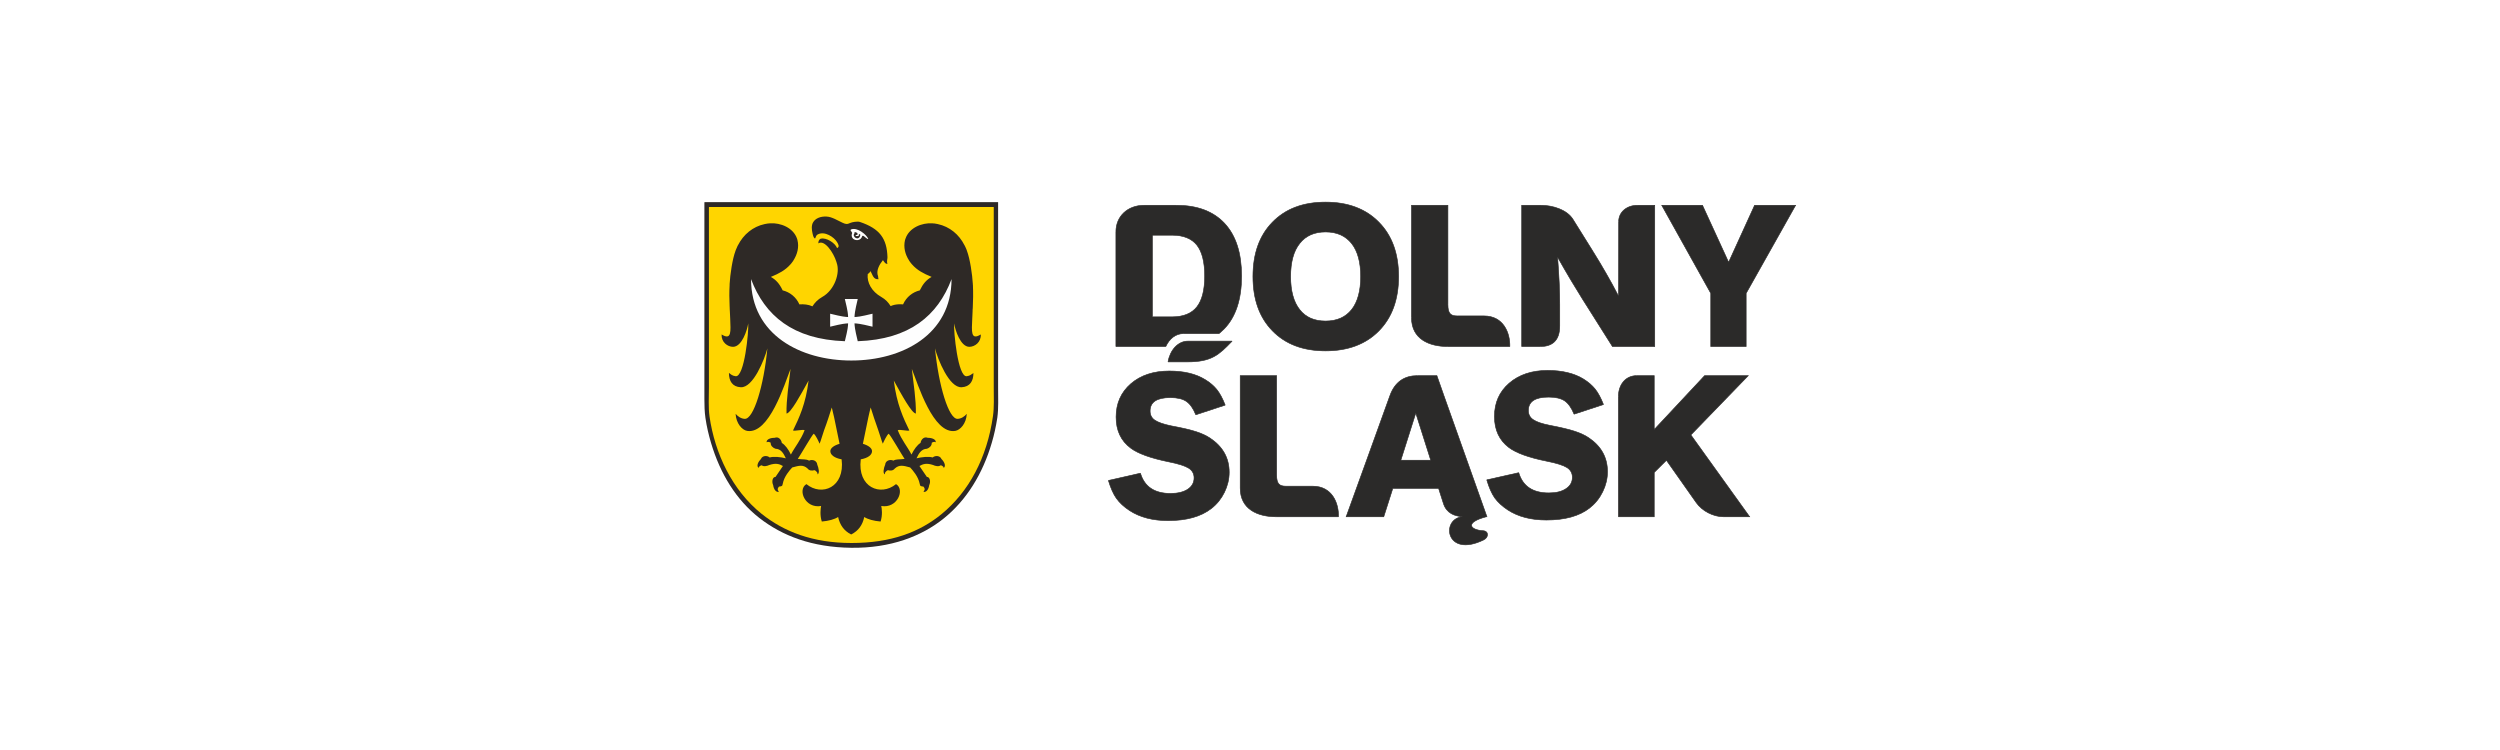 <?xml version="1.0" encoding="UTF-8"?>
<!DOCTYPE svg PUBLIC "-//W3C//DTD SVG 1.1//EN" "http://www.w3.org/Graphics/SVG/1.1/DTD/svg11.dtd">
<!-- Creator: CorelDRAW 2018 (64-Bit) -->
<svg xmlns="http://www.w3.org/2000/svg" xml:space="preserve" width="300px" height="90px" version="1.1" style="shape-rendering:geometricPrecision; text-rendering:geometricPrecision; image-rendering:optimizeQuality; fill-rule:evenodd; clip-rule:evenodd"
viewBox="0 0 292.63 87.79"
 xmlns:xlink="http://www.w3.org/1999/xlink">
 <defs>
  <style type="text/css">
   <![CDATA[
    .str0 {stroke:#2B2A29;stroke-width:0.07;stroke-miterlimit:2.613}
    .fil2 {fill:none}
    .fil5 {fill:#FEFEFE}
    .fil1 {fill:#2B2A29}
    .fil4 {fill:#FFD500}
    .fil3 {fill:#2E2926}
    .fil0 {fill:white}
   ]]>
  </style>
 </defs>
 <g id="Warstwa_x0020_1">
  <rect class="fil0" width="292.63" height="87.79"/>
  <g id="_1729475613456">
   <g>
    <path class="fil1" d="M165.91 43.97l2.28 0 0.81 2.31 5.05 14.21 -0.09 0c-2.59,0.69 -1.84,1.55 -0.37,1.63 0.69,0.04 0.69,0.78 0.07,1.08 -4.46,2.17 -5.04,-2.47 -2.47,-2.72 -0.92,-0.06 -1.84,-0.39 -2.22,-1.5l-0.58 -1.81 -5.36 0 -1.06 3.32 -4.4 0 2.57 -7.1 2.56 -7.1c0.59,-1.61 1.71,-2.32 3.21,-2.32zm-1.94 9.9l0 0 3.5 0 -1.75 -5.52 -1.75 5.52z"/>
    <polyline class="fil2 str0" points="165.91,43.97 168.19,43.97 169,46.28 174.05,60.49 173.96,60.49 "/>
    <path class="fil2 str0" d="M173.96 60.49c-2.59,0.69 -1.84,1.55 -0.37,1.63 0.69,0.04 0.69,0.78 0.07,1.08 -4.46,2.17 -5.04,-2.47 -2.47,-2.72 -0.92,-0.06 -1.84,-0.39 -2.22,-1.5"/>
    <polyline class="fil2 str0" points="168.97,58.98 168.39,57.17 163.03,57.17 161.97,60.49 157.57,60.49 160.14,53.39 162.7,46.29 "/>
    <path class="fil2 str0" d="M162.7 46.29c0.59,-1.61 1.71,-2.32 3.21,-2.32"/>
    <polygon class="fil2 str0" points="163.97,53.87 167.47,53.87 165.72,48.35 "/>
    <path class="fil1" d="M144.22 39.93c-1.55,1.62 -2.42,2.43 -5.23,2.43l-2.27 0c0.23,-1.38 1.18,-2.43 2.32,-2.43l5.18 0z"/>
    <path class="fil2 str0" d="M144.22 39.93c-1.55,1.62 -2.42,2.43 -5.23,2.43"/>
    <line class="fil2 str0" x1="138.99" y1="42.36" x2="136.72" y2= "42.36" />
    <path class="fil2 str0" d="M136.72 42.36c0.23,-1.38 1.18,-2.43 2.32,-2.43"/>
    <line class="fil2 str0" x1="139.04" y1="39.93" x2="144.22" y2= "39.93" />
    <path class="fil1" d="M143.41 47.42l-3.44 1.13c-0.3,-0.75 -0.67,-1.27 -1.11,-1.57 -0.43,-0.29 -1.05,-0.44 -1.86,-0.44 -1.59,0 -2.38,0.52 -2.38,1.57 0,0.46 0.18,0.82 0.55,1.07 0.38,0.26 1.02,0.48 1.93,0.67 1.3,0.24 2.27,0.47 2.91,0.68 0.65,0.21 1.19,0.46 1.64,0.76 1.49,1 2.23,2.33 2.23,3.99 0,0.81 -0.19,1.6 -0.56,2.35 -0.37,0.75 -0.88,1.39 -1.54,1.9 -1.21,0.94 -2.89,1.41 -5.05,1.41 -1.8,0 -3.3,-0.39 -4.51,-1.18 -0.66,-0.43 -1.17,-0.91 -1.54,-1.42 -0.36,-0.51 -0.67,-1.21 -0.94,-2.1l3.75 -0.85c0.47,1.58 1.64,2.37 3.53,2.37 0.85,0 1.52,-0.17 2.01,-0.49 0.49,-0.33 0.74,-0.77 0.74,-1.33 0,-0.5 -0.22,-0.88 -0.63,-1.14 -0.43,-0.27 -1.22,-0.52 -2.38,-0.75 -2.09,-0.43 -3.56,-0.96 -4.41,-1.6 -1.14,-0.85 -1.71,-2.06 -1.71,-3.64 0,-1.59 0.58,-2.89 1.73,-3.89 1.15,-0.99 2.65,-1.49 4.5,-1.49 1.7,0 3.1,0.33 4.2,1.01 0.57,0.34 1.02,0.74 1.37,1.17 0.35,0.44 0.67,1.04 0.97,1.81z"/>
    <line class="fil2 str0" x1="143.41" y1="47.42" x2="139.97" y2= "48.55" />
    <path class="fil2 str0" d="M139.97 48.55c-0.3,-0.75 -0.67,-1.27 -1.11,-1.57 -0.43,-0.29 -1.05,-0.44 -1.86,-0.44 -1.59,0 -2.38,0.52 -2.38,1.57 0,0.46 0.18,0.82 0.55,1.07 0.38,0.26 1.02,0.48 1.93,0.67 1.3,0.24 2.27,0.47 2.91,0.68 0.65,0.21 1.19,0.46 1.64,0.76 1.49,1 2.23,2.33 2.23,3.99 0,0.81 -0.19,1.6 -0.56,2.35 -0.37,0.75 -0.88,1.39 -1.54,1.9 -1.21,0.94 -2.89,1.41 -5.05,1.41 -1.8,0 -3.3,-0.39 -4.51,-1.18 -0.66,-0.43 -1.17,-0.91 -1.54,-1.42 -0.36,-0.51 -0.67,-1.21 -0.94,-2.1"/>
    <line class="fil2 str0" x1="129.74" y1="56.24" x2="133.49" y2= "55.39" />
    <path class="fil2 str0" d="M133.49 55.39c0.47,1.58 1.64,2.37 3.53,2.37 0.85,0 1.52,-0.17 2.01,-0.49 0.49,-0.33 0.74,-0.77 0.74,-1.33 0,-0.5 -0.22,-0.88 -0.63,-1.14 -0.43,-0.27 -1.22,-0.52 -2.38,-0.75 -2.09,-0.43 -3.56,-0.96 -4.41,-1.6 -1.14,-0.85 -1.71,-2.06 -1.71,-3.64 0,-1.59 0.58,-2.89 1.73,-3.89 1.15,-0.99 2.65,-1.49 4.5,-1.49 1.7,0 3.1,0.33 4.2,1.01 0.57,0.34 1.02,0.74 1.37,1.17 0.35,0.44 0.67,1.04 0.97,1.81"/>
    <path class="fil1" d="M187.69 47.35l-3.44 1.13c-0.3,-0.74 -0.67,-1.26 -1.1,-1.56 -0.44,-0.29 -1.06,-0.44 -1.87,-0.44 -1.59,0 -2.38,0.52 -2.38,1.57 0,0.46 0.18,0.81 0.56,1.07 0.37,0.26 1.01,0.48 1.92,0.66 1.3,0.25 2.27,0.48 2.91,0.69 0.65,0.21 1.2,0.46 1.65,0.76 1.48,0.99 2.22,2.32 2.22,3.98 0,0.82 -0.19,1.6 -0.56,2.35 -0.37,0.76 -0.88,1.39 -1.54,1.91 -1.21,0.94 -2.89,1.4 -5.05,1.4 -1.8,0 -3.3,-0.39 -4.5,-1.17 -0.67,-0.44 -1.18,-0.91 -1.55,-1.42 -0.36,-0.52 -0.67,-1.22 -0.93,-2.11l3.74 -0.84c0.47,1.58 1.64,2.37 3.53,2.37 0.86,0 1.53,-0.17 2.01,-0.5 0.49,-0.32 0.74,-0.77 0.74,-1.32 0,-0.5 -0.21,-0.88 -0.63,-1.15 -0.43,-0.27 -1.22,-0.52 -2.38,-0.75 -2.09,-0.42 -3.55,-0.95 -4.41,-1.59 -1.13,-0.85 -1.7,-2.06 -1.7,-3.64 0,-1.6 0.57,-2.89 1.72,-3.89 1.16,-1 2.66,-1.5 4.5,-1.5 1.71,0 3.11,0.34 4.2,1.01 0.57,0.35 1.02,0.75 1.37,1.18 0.35,0.44 0.67,1.04 0.97,1.8z"/>
    <line class="fil2 str0" x1="187.69" y1="47.35" x2="184.25" y2= "48.48" />
    <path class="fil2 str0" d="M184.25 48.48c-0.3,-0.74 -0.67,-1.26 -1.1,-1.56 -0.44,-0.29 -1.06,-0.44 -1.87,-0.44 -1.59,0 -2.38,0.52 -2.38,1.57 0,0.46 0.18,0.81 0.56,1.07 0.37,0.26 1.01,0.48 1.92,0.66 1.3,0.25 2.27,0.48 2.91,0.69 0.65,0.21 1.2,0.46 1.65,0.76 1.48,0.99 2.22,2.32 2.22,3.98 0,0.82 -0.19,1.6 -0.56,2.35 -0.37,0.76 -0.88,1.39 -1.54,1.91 -1.21,0.94 -2.89,1.4 -5.05,1.4 -1.8,0 -3.3,-0.39 -4.5,-1.17 -0.67,-0.44 -1.18,-0.91 -1.55,-1.42 -0.36,-0.52 -0.67,-1.22 -0.93,-2.11"/>
    <line class="fil2 str0" x1="174.03" y1="56.17" x2="177.77" y2= "55.33" />
    <path class="fil2 str0" d="M177.77 55.33c0.47,1.58 1.64,2.37 3.53,2.37 0.86,0 1.53,-0.17 2.01,-0.5 0.49,-0.32 0.74,-0.77 0.74,-1.32 0,-0.5 -0.21,-0.88 -0.63,-1.15 -0.43,-0.27 -1.22,-0.52 -2.38,-0.75 -2.09,-0.42 -3.55,-0.95 -4.41,-1.59 -1.13,-0.85 -1.7,-2.06 -1.7,-3.64 0,-1.6 0.57,-2.89 1.72,-3.89 1.16,-1 2.66,-1.5 4.5,-1.5 1.71,0 3.11,0.34 4.2,1.01 0.57,0.35 1.02,0.75 1.37,1.18 0.35,0.44 0.67,1.04 0.97,1.8"/>
    <path class="fil1" d="M145.17 57.13l0 -13.16 4.26 0 0 11.63c0,1.06 0.34,1.31 1.09,1.31l3.14 0c2.29,0 3.06,2.03 3.01,3.58l-7.27 0c-2.17,0 -4.23,-0.87 -4.23,-3.36z"/>
    <polyline class="fil2 str0" points="145.17,57.13 145.17,43.97 149.43,43.97 149.43,55.6 "/>
    <path class="fil2 str0" d="M149.43 55.6c0,1.06 0.34,1.31 1.09,1.31"/>
    <line class="fil2 str0" x1="150.52" y1="56.91" x2="153.66" y2= "56.91" />
    <path class="fil2 str0" d="M153.66 56.91c2.29,0 3.06,2.03 3.01,3.58"/>
    <line class="fil2 str0" x1="156.67" y1="60.49" x2="149.4" y2= "60.49" />
    <path class="fil2 str0" d="M149.4 60.49c-2.17,0 -4.23,-0.87 -4.23,-3.36"/>
    <path class="fil1" d="M189.44 60.49l0 -14.08c0,-1.36 0.82,-2.44 2.14,-2.44l2.05 0 0 6.31 5.9 -6.31 5.11 0 -6.72 6.94 6.88 9.58 -3.06 0c-1.2,0 -2.5,-0.68 -3.18,-1.64l-3.5 -4.97 -1.43 1.42 0 5.19 -4.19 0z"/>
    <line class="fil2 str0" x1="189.44" y1="60.49" x2="189.44" y2= "46.41" />
    <path class="fil2 str0" d="M189.44 46.41c0,-1.36 0.82,-2.44 2.14,-2.44"/>
    <polyline class="fil2 str0" points="191.58,43.97 193.63,43.97 193.63,50.28 199.53,43.97 204.64,43.97 197.92,50.91 204.8,60.49 201.74,60.49 "/>
    <path class="fil2 str0" d="M201.74 60.49c-1.2,0 -2.5,-0.68 -3.18,-1.64"/>
    <polyline class="fil2 str0" points="198.56,58.85 195.06,53.88 193.63,55.3 193.63,60.49 189.44,60.49 "/>
    <path class="fil1" d="M146.66 32.37c0,-2.69 0.76,-4.81 2.29,-6.37 1.52,-1.56 3.59,-2.34 6.21,-2.34 2.62,0 4.7,0.78 6.24,2.35 1.54,1.56 2.31,3.68 2.31,6.36 0,2.68 -0.77,4.79 -2.31,6.36 -1.54,1.56 -3.62,2.34 -6.24,2.34 -2.62,0 -4.69,-0.78 -6.21,-2.34 -1.53,-1.56 -2.29,-3.68 -2.29,-6.36zm4.41 0l0 0c0,1.68 0.35,2.97 1.06,3.87 0.7,0.9 1.71,1.34 3.03,1.34 1.32,0 2.33,-0.44 3.05,-1.34 0.71,-0.9 1.06,-2.19 1.06,-3.87 0,-1.68 -0.35,-2.97 -1.06,-3.87 -0.72,-0.9 -1.73,-1.35 -3.05,-1.35 -1.32,0 -2.33,0.45 -3.03,1.35 -0.71,0.89 -1.06,2.18 -1.06,3.87z"/>
    <path class="fil2 str0" d="M146.66 32.37c0,-2.69 0.76,-4.81 2.29,-6.37 1.52,-1.56 3.59,-2.34 6.21,-2.34 2.62,0 4.7,0.78 6.24,2.35 1.54,1.56 2.31,3.68 2.31,6.36 0,2.68 -0.77,4.79 -2.31,6.36 -1.54,1.56 -3.62,2.34 -6.24,2.34 -2.62,0 -4.69,-0.78 -6.21,-2.34 -1.53,-1.56 -2.29,-3.68 -2.29,-6.36z"/>
    <path class="fil2 str0" d="M151.07 32.37c0,1.68 0.35,2.97 1.06,3.87 0.7,0.9 1.71,1.34 3.03,1.34 1.32,0 2.33,-0.44 3.05,-1.34 0.71,-0.9 1.06,-2.19 1.06,-3.87 0,-1.68 -0.35,-2.97 -1.06,-3.87 -0.72,-0.9 -1.73,-1.35 -3.05,-1.35 -1.32,0 -2.33,0.45 -3.03,1.35 -0.71,0.89 -1.06,2.18 -1.06,3.87z"/>
    <path class="fil1" d="M178.12 40.56l0 -16.53 2.27 0c1.37,0 3.03,0.53 3.72,1.63l2.37 3.8c0.55,0.89 1.08,1.76 1.57,2.63 0.5,0.86 0.96,1.72 1.4,2.57l0.02 -8.74c0,-1.07 0.93,-1.89 2.19,-1.89l2.03 0 0 16.53 -4.95 0 -3.53 -5.59c-0.41,-0.66 -0.86,-1.4 -1.35,-2.21 -0.49,-0.82 -1,-1.71 -1.54,-2.66 0.08,1.08 0.15,2.08 0.19,3.01 0.04,0.92 0.06,1.75 0.06,2.46l0 2.6c0,1.77 -0.97,2.39 -2.24,2.39l-2.21 0z"/>
    <polyline class="fil2 str0" points="178.12,40.56 178.12,24.03 180.39,24.03 "/>
    <path class="fil2 str0" d="M180.39 24.03c1.37,0 3.03,0.53 3.72,1.63"/>
    <line class="fil2 str0" x1="184.11" y1="25.66" x2="186.48" y2= "29.46" />
    <path class="fil2 str0" d="M186.48 29.46c0.55,0.89 1.08,1.76 1.57,2.63 0.5,0.86 0.96,1.72 1.4,2.57"/>
    <line class="fil2 str0" x1="189.45" y1="34.66" x2="189.47" y2= "25.92" />
    <path class="fil2 str0" d="M189.47 25.92c0,-1.07 0.93,-1.89 2.19,-1.89"/>
    <polyline class="fil2 str0" points="191.66,24.03 193.69,24.03 193.69,40.56 188.74,40.56 185.21,34.97 "/>
    <path class="fil2 str0" d="M185.21 34.97c-0.41,-0.66 -0.86,-1.4 -1.35,-2.21 -0.49,-0.82 -1,-1.71 -1.54,-2.66 0.08,1.08 0.15,2.08 0.19,3.01 0.04,0.92 0.06,1.75 0.06,2.46"/>
    <line class="fil2 str0" x1="182.57" y1="35.57" x2="182.57" y2= "38.17" />
    <path class="fil2 str0" d="M182.57 38.17c0,1.77 -0.97,2.39 -2.24,2.39"/>
    <line class="fil2 str0" x1="180.33" y1="40.56" x2="178.12" y2= "40.56" />
    <polygon class="fil1" points="200.25,40.56 200.25,34.33 194.51,24.03 199.28,24.03 202.34,30.7 205.38,24.03 210.18,24.03 204.39,34.33 204.39,40.56 "/>
    <polygon class="fil2 str0" points="200.25,40.56 200.25,34.33 194.51,24.03 199.28,24.03 202.34,30.7 205.38,24.03 210.18,24.03 204.39,34.33 204.39,40.56 "/>
    <path class="fil1" d="M165.22 37.19l0 -13.16 4.26 0 0 11.63c0,1.06 0.34,1.32 1.09,1.32l3.14 0c2.29,0 3.06,2.02 3.02,3.58l-7.28 0c-2.17,0 -4.23,-0.88 -4.23,-3.37z"/>
    <polyline class="fil2 str0" points="165.22,37.19 165.22,24.03 169.48,24.03 169.48,35.66 "/>
    <path class="fil2 str0" d="M169.48 35.66c0,1.06 0.34,1.32 1.09,1.32"/>
    <line class="fil2 str0" x1="170.57" y1="36.98" x2="173.71" y2= "36.98" />
    <path class="fil2 str0" d="M173.71 36.98c2.29,0 3.06,2.02 3.02,3.58"/>
    <line class="fil2 str0" x1="176.73" y1="40.56" x2="169.45" y2= "40.56" />
    <path class="fil2 str0" d="M169.45 40.56c-2.17,0 -4.23,-0.88 -4.23,-3.37"/>
    <path class="fil1" d="M130.62 40.56l0 -13.44c0,-1.8 1.38,-3.09 3.29,-3.09l3.8 0c2.45,0 4.34,0.72 5.65,2.14 1.31,1.42 1.97,3.47 1.97,6.14 0,2.76 -0.7,4.81 -2.04,6.19 -0.05,0.05 -0.34,0.31 -0.6,0.55l-4.19 0c-0.87,0 -1.63,0.6 -2.04,1.51l-5.84 0zm4.27 -3.47l0 0 2.31 0c1.31,0 2.28,-0.39 2.89,-1.16 0.61,-0.77 0.92,-1.97 0.92,-3.62 0,-1.65 -0.31,-2.86 -0.92,-3.63 -0.61,-0.76 -1.58,-1.15 -2.89,-1.15l-2.31 0 0 9.56z"/>
    <line class="fil2 str0" x1="130.62" y1="40.56" x2="130.62" y2= "27.12" />
    <path class="fil2 str0" d="M130.62 27.12c0,-1.8 1.38,-3.09 3.29,-3.09"/>
    <line class="fil2 str0" x1="133.91" y1="24.03" x2="137.71" y2= "24.03" />
    <path class="fil2 str0" d="M137.71 24.03c2.45,0 4.34,0.72 5.65,2.14 1.31,1.42 1.97,3.47 1.97,6.14 0,2.76 -0.7,4.81 -2.04,6.19 -0.05,0.05 -0.34,0.31 -0.6,0.55"/>
    <line class="fil2 str0" x1="142.69" y1="39.05" x2="138.5" y2= "39.05" />
    <path class="fil2 str0" d="M138.5 39.05c-0.87,0 -1.63,0.6 -2.04,1.51"/>
    <line class="fil2 str0" x1="136.46" y1="40.56" x2="130.62" y2= "40.56" />
    <line class="fil2 str0" x1="134.89" y1="37.09" x2="137.2" y2= "37.09" />
    <path class="fil2 str0" d="M137.2 37.09c1.31,0 2.28,-0.39 2.89,-1.16 0.61,-0.77 0.92,-1.97 0.92,-3.62 0,-1.65 -0.31,-2.86 -0.92,-3.63 -0.61,-0.76 -1.58,-1.15 -2.89,-1.15"/>
    <polyline class="fil2 str0" points="137.2,27.53 134.89,27.53 134.89,37.09 "/>
    <path class="fil3" d="M116.83 45.35c0,1.25 0.06,2.44 -0.09,3.53 -0.16,1.04 -0.37,2.01 -0.65,2.95 -1.05,3.61 -2.95,6.7 -5.59,8.83 -2.62,2.12 -6.27,3.52 -10.87,3.46 -4.58,-0.06 -8.04,-1.38 -10.76,-3.5 -2.69,-2.11 -4.56,-5.14 -5.64,-8.77 -0.28,-0.95 -0.51,-1.91 -0.66,-2.95 -0.1,-0.7 -0.12,-1.43 -0.12,-2.19l0 -0.06c0,-0.41 0,-0.83 0,-1.26 0,-7.17 0,-14.45 0,-21.66 0,-0.03 0,-0.06 0.03,-0.07 11.45,0 22.9,0 34.35,0 0,7.21 0,14.46 0,21.69z"/>
    <path class="fil4" d="M116.32 45.28c0,1.22 0.06,2.37 -0.09,3.42 -0.7,4.94 -2.85,8.87 -6,11.46 -2.59,2.13 -5.93,3.4 -10.56,3.4 -4.56,0 -7.93,-1.34 -10.53,-3.42 -3.44,-2.76 -5.47,-7.07 -6.09,-11.39 -0.15,-1.05 -0.07,-2.23 -0.07,-3.44 0,-6.98 0,-14.02 0,-21.01 0,-0.03 0,-0.07 0.02,-0.07 11.11,0 22.22,0 33.32,0 0,7 0,14.03 0,21.05z"/>
    <path class="fil3" d="M105.15 35.62c-0.31,0.02 -0.62,0.08 -0.9,0.21 0,0 -0.02,-0.03 -0.02,-0.03 -0.25,-0.39 -0.56,-0.75 -1.09,-1.05 -1.1,-0.62 -1.69,-1.68 -1.57,-2.67 0.12,-0.07 0.23,-0.17 0.33,-0.34 0.23,0.39 0.31,1.01 0.93,0.94 -0.04,-0.13 -0.03,-0.22 -0.05,-0.34 -0.27,-0.65 0.17,-1.4 0.57,-1.89 0.12,0.15 0.27,0.48 0.53,0.43 -0.12,-0.32 0.01,-0.53 0,-0.78 -0.07,-2.19 -0.91,-3.34 -3.23,-4.12 -0.29,-0.1 -0.93,0.03 -1.08,0.1 -0.45,0.21 -0.58,0.16 -0.96,-0.01 -0.57,-0.26 -1.22,-0.69 -1.86,-0.72 -0.71,-0.04 -1.29,0.21 -1.56,0.65 -0.24,0.37 -0.18,0.92 -0.08,1.33 0.05,0.23 0.11,0.49 0.27,0.59 0.11,-0.01 0.06,-0.33 0.34,-0.48 0.81,-0.43 1.91,0.32 2.25,0.89 0.12,0.2 0.36,0.56 0.01,0.71 -0.22,-0.6 -1.27,-1.26 -1.9,-1.1 -0.19,0.05 -0.32,0.32 -0.29,0.55 0.71,-0.48 1.78,1.07 2.12,2.19 0.02,0.05 0.01,0.03 0.02,0.08 0.44,1.2 -0.26,3.2 -1.67,3.99 -0.57,0.32 -0.89,0.69 -1.16,1.1 0,0 0,0 0,0 -0.01,0.01 -0.01,0.01 -0.01,0.01 0,0 0,0 0,0 0,0 0,0 0,0 0,0 0,0 0,0 0,0 0,0 0,0 0,0 0,0 0,0 0,0 0,0 0,0 0,0 -0.01,0 -0.01,0 0,0 0,0 -0.01,0 0,0 0,0 0,0 0,0 0,0 0,0l0 0c0,0 0,0 0,-0.01 0,0 0,0 0,0 0,0 0,0 0,0 -0.46,-0.21 -0.99,-0.26 -1.5,-0.22 -0.39,-0.87 -1.13,-1.44 -1.96,-1.64 -0.37,-0.78 -0.77,-1.23 -1.39,-1.58 0.01,0 0.03,-0.01 0.04,-0.01 0.01,-0.01 0.02,-0.01 0.03,-0.01 0.01,-0.01 0.03,-0.01 0.04,-0.02l0 0c0.81,-0.33 1.6,-0.74 2.19,-1.42 0.01,-0.01 0.02,-0.02 0.03,-0.03l0 0c0.01,-0.01 0.02,-0.02 0.02,-0.03 0.01,-0.01 0.02,-0.02 0.03,-0.03 0.01,-0.01 0.02,-0.02 0.03,-0.03 0.01,-0.01 0.01,-0.03 0.02,-0.04 0.01,-0.01 0.02,-0.02 0.03,-0.03 0.01,-0.01 0.02,-0.02 0.02,-0.03 0.01,-0.01 0.02,-0.02 0.03,-0.04 0.01,-0.01 0.02,-0.02 0.02,-0.03 0.01,-0.01 0.02,-0.02 0.03,-0.03 0.01,-0.02 0.02,-0.03 0.02,-0.04l0 0c0.01,-0.01 0.02,-0.02 0.03,-0.03 0.01,-0.02 0.01,-0.03 0.02,-0.04 0.01,-0.01 0.02,-0.02 0.02,-0.04 0.45,-0.69 0.68,-1.55 0.47,-2.37 0,-0.01 -0.01,-0.03 -0.01,-0.04 -0.01,-0.02 -0.01,-0.04 -0.01,-0.05 -0.01,-0.03 -0.02,-0.06 -0.03,-0.09 -0.44,-1.27 -1.92,-1.87 -3.17,-1.79 -0.01,0 -0.03,0 -0.05,0.01 -0.04,0 -0.08,0 -0.12,0.01 -0.02,0 -0.04,0 -0.05,0l0 0c-0.02,0 -0.04,0.01 -0.06,0.01 -0.02,0 -0.04,0.01 -0.06,0.01l0 0c-0.02,0 -0.04,0 -0.05,0.01 -0.02,0 -0.04,0 -0.06,0.01l0 0c-0.02,0 -0.04,0 -0.06,0.01 -0.02,0 -0.03,0 -0.05,0.01 -0.02,0 -0.04,0.01 -0.06,0.01 -1.39,0.3 -2.48,1.22 -3.12,2.47 -0.01,0.02 -0.02,0.04 -0.03,0.05 -0.01,0.02 -0.02,0.04 -0.03,0.06 -0.04,0.09 -0.08,0.19 -0.12,0.28 -0.01,0.02 -0.02,0.04 -0.03,0.06 -0.01,0.02 -0.01,0.04 -0.02,0.06l0 0c-0.01,0.02 -0.02,0.04 -0.03,0.06 0,0.02 -0.01,0.04 -0.02,0.06 -0.38,0.99 -0.64,2.84 -0.7,3.91 0,0.02 0,0.04 0,0.06 0,0.02 0,0.04 0,0.06 -0.05,0.84 -0.04,1.66 0,2.49l0 0c0,0.07 0,0.14 0.01,0.21 0,0.01 0,0.01 0,0.01 0,0.01 0,0.01 0,0.02 0,0 0,0 0,0 0,0.01 0,0.01 0,0.01 0,0 0,0 0,0.01 0,0 0,0 0,0.01 0,0 0,0 0,0.01 0,0 0,0 0,0.01 0,0 0,0 0,0 0.01,0.12 0.01,0.24 0.02,0.36 0.01,0.28 0.03,0.57 0.04,0.85 0.05,1.4 0.19,2.55 -1.01,1.8 -0.04,0.9 0.69,1.45 1.35,1.45 1.03,-0.02 1.64,-1.93 1.77,-2.75 0.07,0.93 -0.44,6.33 -1.48,6.19 -0.43,-0.06 -0.54,-0.23 -0.78,-0.38 0,0.94 0.4,1.62 1.38,1.67 1.46,0.09 2.8,-3.3 3.12,-4.55 -0.42,4.4 -1.61,8.3 -2.65,8.25 -0.45,-0.02 -0.82,-0.3 -1.07,-0.59 0.06,1.13 0.76,1.9 1.35,2 2.58,0.42 4.38,-5.46 5.08,-7.26 -0.19,1.7 -0.51,3.63 -0.47,5.23 0.49,-0.05 1.63,-2.13 2.58,-3.86 -0.32,2.74 -1.13,4.42 -1.82,5.84 0.21,0.1 1.12,-0.15 1.36,-0.03 -0.46,1.18 -1.11,1.9 -1.61,2.85 -0.27,-0.59 -0.69,-1.15 -1.06,-1.36 -0.06,-0.42 -0.42,-0.78 -0.83,-0.6 -0.49,-0.01 -0.99,0.18 -0.95,0.52 0.18,-0.07 0.12,-0.05 0.32,-0.02 0.07,0.02 0.12,0.05 0.16,0.08 -0.04,0.33 0.26,0.6 0.56,0.7 0.64,0.02 0.94,0.53 1.21,1.12 -0.59,-0.15 -1.42,-0.24 -1.89,-0.1 -0.32,-0.27 -0.87,-0.21 -1.02,0.17 -0.34,0.35 -0.56,0.83 -0.28,1.05 0.07,-0.18 0.04,-0.13 0.21,-0.25 0.05,-0.03 0.11,-0.05 0.17,-0.05 0.2,0.18 0.61,0.09 0.88,-0.04 0.78,-0.25 1.17,-0.12 1.59,0.12 -0.4,0.58 -0.73,1.09 -0.87,1.28 -0.33,-0.02 -0.48,0.53 -0.27,0.97 0.06,0.48 0.34,0.86 0.67,0.77 -0.12,-0.19 -0.25,-0.29 0.01,-0.61 0.28,-0.04 0.4,-0.02 0.44,-0.33 0.15,-0.84 0.8,-1.58 1.11,-1.91 0.82,-0.23 1.28,-0.34 1.79,0.12 0.2,0.27 0.51,0.28 0.82,0.2 0.06,0.01 0.17,0.1 0.21,0.15 0.14,0.15 0.13,0.15 0.15,0.34 0.25,-0.14 0.13,-0.73 -0.04,-1.14 -0.04,-0.46 -0.55,-0.66 -0.96,-0.47 -0.37,-0.2 -0.63,-0.11 -1.32,-0.2 0.33,-0.47 1.62,-2.73 1.86,-2.95 0.22,0.13 0.59,0.92 0.69,1.17 0.13,-0.26 0.41,-1.28 0.54,-1.61 0.36,-0.94 0.64,-1.86 0.89,-2.63 0.09,0.38 0.21,0.86 0.28,1.19 0.28,1.35 0.46,2.28 0.63,3.06 -0.65,0.19 -1.08,0.51 -1.08,0.86 0,0.43 0.46,0.8 1.32,0.96 0.41,3.29 -2.32,4.38 -4.12,2.9 -1.07,0.63 -0.17,2.89 1.72,2.56 -0.06,0.29 -0.16,1.08 0.08,1.82 0.81,-0.07 1.49,-0.26 1.91,-0.53 0.21,0.94 0.68,1.61 1.52,2.04 0.01,0 0.01,0 0.01,0 0,0 0.01,0 0.01,0 0.84,-0.43 1.32,-1.1 1.52,-2.04 0.42,0.27 1.1,0.46 1.91,0.53 0.25,-0.74 0.15,-1.53 0.08,-1.82 1.89,0.33 2.8,-1.93 1.73,-2.56 -1.81,1.48 -4.54,0.39 -4.13,-2.9 0.87,-0.16 1.32,-0.53 1.32,-0.96 0,-0.35 -0.43,-0.67 -1.07,-0.86 0.16,-0.78 0.34,-1.71 0.63,-3.06 0.06,-0.33 0.19,-0.81 0.28,-1.19 0.25,0.77 0.53,1.69 0.88,2.63 0.13,0.33 0.42,1.35 0.54,1.61 0.11,-0.25 0.48,-1.04 0.69,-1.17 0.25,0.22 1.54,2.48 1.86,2.95 -0.68,0.09 -0.94,0 -1.31,0.2 -0.41,-0.19 -0.93,0.01 -0.96,0.47 -0.18,0.41 -0.29,1 -0.05,1.14 0.03,-0.19 0.01,-0.19 0.15,-0.34 0.04,-0.05 0.16,-0.14 0.21,-0.15 0.31,0.08 0.62,0.07 0.82,-0.2 0.52,-0.46 0.97,-0.35 1.79,-0.12 0.31,0.33 0.96,1.07 1.12,1.91 0.04,0.31 0.16,0.29 0.44,0.33 0.25,0.32 0.12,0.42 0,0.61 0.33,0.09 0.61,-0.29 0.67,-0.77 0.22,-0.44 0.06,-0.99 -0.27,-0.97 -0.14,-0.19 -0.47,-0.7 -0.87,-1.28 0.43,-0.24 0.82,-0.37 1.59,-0.12 0.27,0.13 0.68,0.22 0.89,0.04 0.06,0 0.11,0.02 0.16,0.05 0.17,0.12 0.14,0.07 0.21,0.25 0.28,-0.22 0.07,-0.7 -0.28,-1.05 -0.15,-0.38 -0.7,-0.44 -1.02,-0.17 -0.47,-0.14 -1.3,-0.05 -1.89,0.1 0.27,-0.59 0.58,-1.1 1.22,-1.12 0.3,-0.1 0.59,-0.37 0.56,-0.7 0.04,-0.03 0.09,-0.06 0.15,-0.08 0.2,-0.03 0.14,-0.05 0.32,0.02 0.04,-0.34 -0.46,-0.53 -0.94,-0.52 -0.42,-0.18 -0.78,0.18 -0.84,0.6 -0.37,0.21 -0.78,0.77 -1.06,1.36 -0.49,-0.95 -1.14,-1.67 -1.61,-2.85 0.25,-0.12 1.16,0.13 1.36,0.03 -0.69,-1.42 -1.49,-3.1 -1.82,-5.84 0.95,1.73 2.09,3.81 2.58,3.86 0.04,-1.6 -0.28,-3.53 -0.47,-5.23 0.71,1.8 2.5,7.68 5.08,7.26 0.6,-0.1 1.3,-0.87 1.35,-2 -0.24,0.29 -0.62,0.57 -1.07,0.59 -1.04,0.05 -2.22,-3.85 -2.65,-8.25 0.32,1.25 1.66,4.64 3.12,4.55 0.98,-0.05 1.38,-0.73 1.38,-1.67 -0.24,0.15 -0.35,0.32 -0.78,0.38 -1.04,0.14 -1.55,-5.26 -1.48,-6.19 0.13,0.82 0.75,2.73 1.77,2.75 0.66,0 1.4,-0.55 1.35,-1.45 -1.2,0.75 -1.06,-0.4 -1,-1.8 0.01,-0.28 0.02,-0.57 0.04,-0.85 0,-0.12 0.01,-0.24 0.01,-0.36l0.01 0c0.05,-0.94 0.06,-1.85 0.02,-2.78 0,-0.02 -0.01,-0.04 -0.01,-0.06 0,-0.02 0,-0.04 0,-0.06l0 0c-0.06,-1.07 -0.32,-2.92 -0.7,-3.91 -0.01,-0.02 -0.01,-0.04 -0.02,-0.06l0 0c-0.01,-0.02 -0.02,-0.04 -0.02,-0.06l0 0c-0.01,-0.02 -0.02,-0.04 -0.03,-0.06 -0.01,-0.02 -0.01,-0.04 -0.02,-0.06 -0.04,-0.09 -0.09,-0.19 -0.13,-0.28 -0.01,-0.02 -0.02,-0.04 -0.03,-0.06 -0.01,-0.01 -0.02,-0.03 -0.03,-0.05 -0.63,-1.25 -1.73,-2.17 -3.12,-2.47 -0.02,0 -0.04,-0.01 -0.06,-0.01 -0.01,-0.01 -0.03,-0.01 -0.05,-0.01 -0.02,-0.01 -0.04,-0.01 -0.06,-0.01 -0.02,-0.01 -0.03,-0.01 -0.05,-0.01 -0.02,-0.01 -0.04,-0.01 -0.06,-0.01 -0.02,0 -0.04,-0.01 -0.06,-0.01l0 0c-0.02,0 -0.03,-0.01 -0.05,-0.01 -0.02,0 -0.04,0 -0.06,0 -0.04,-0.01 -0.08,-0.01 -0.11,-0.01 -0.02,-0.01 -0.04,-0.01 -0.06,-0.01l0 0c-1.25,-0.08 -2.73,0.52 -3.16,1.79 -0.01,0.03 -0.02,0.06 -0.03,0.09 -0.01,0.01 -0.01,0.03 -0.02,0.05 0,0.01 0,0.03 -0.01,0.04 -0.2,0.82 0.02,1.68 0.47,2.37 0.01,0.02 0.01,0.03 0.02,0.04 0.01,0.01 0.02,0.02 0.03,0.04 0,0.01 0.01,0.02 0.02,0.03 0.01,0.01 0.02,0.02 0.02,0.04 0.01,0.01 0.02,0.02 0.03,0.03l0 0c0.01,0.01 0.02,0.02 0.02,0.03 0.01,0.02 0.02,0.03 0.03,0.04l0 0c0.01,0.01 0.02,0.02 0.02,0.03 0.01,0.01 0.02,0.02 0.03,0.03l0 0c0.01,0.01 0.02,0.03 0.03,0.04 0,0.01 0.01,0.02 0.02,0.03l0 0c0.01,0.01 0.02,0.02 0.03,0.03 0.01,0.01 0.02,0.02 0.02,0.03 0.01,0.01 0.02,0.02 0.03,0.03 0.59,0.68 1.38,1.09 2.2,1.42 0.01,0.01 0.02,0.01 0.03,0.02 0.01,0 0.02,0 0.04,0.01 0.01,0 0.02,0.01 0.03,0.01 -0.62,0.35 -1.01,0.8 -1.39,1.58 -0.83,0.2 -1.57,0.77 -1.96,1.64 -0.18,-0.02 -0.37,-0.02 -0.55,-0.01z"/>
    <path class="fil5" d="M100.89 27.72c0.04,-0.11 0.02,-0.1 0.12,-0.13 0.14,0.02 0.52,0.47 0.62,0.38 -0.18,-0.5 -1.29,-1.41 -2.02,-1.11 -0.05,0.02 -0.05,0.13 -0.03,0.16 0.07,0.07 0.15,0.16 0.17,0.25 -0.34,0.87 0.9,1.13 1.14,0.45zm-0.18 -0.24l0 0c-0.15,0.85 -1.06,0.22 -0.69,-0.17 0,-0.03 0.01,-0.11 0.01,-0.15 0.08,0 0.22,0.05 0.31,0.11 0.04,0.06 0.07,0.19 0.02,0.2 -0.41,0.1 -0.17,0.21 0.08,0.16 0.1,-0.02 0.11,-0.19 0.1,-0.26 0.05,0.02 0.13,0.08 0.17,0.11z"/>
    <path class="fil5" d="M111.38 32.67c-0.01,6.53 -5.8,9.53 -11.73,9.53 -5.94,0 -11.73,-3 -11.74,-9.53 1.61,4.28 4.92,7.06 10.98,7.27 0.37,-1.48 0.37,-1.78 0.38,-2.09 -0.31,0.02 -0.61,0.02 -2.1,0.39 0,-0.51 0,-1.01 0,-1.52 1.49,0.37 1.79,0.37 2.1,0.39 -0.01,-0.32 -0.01,-0.61 -0.38,-2.11 0.5,0 1.01,0 1.51,0 -0.36,1.5 -0.36,1.79 -0.38,2.11 0.31,-0.02 0.61,-0.02 2.11,-0.39 0,0.51 0,1.01 0,1.52 -1.5,-0.37 -1.8,-0.37 -2.11,-0.39 0.02,0.31 0.02,0.61 0.38,2.09 6.06,-0.21 9.37,-2.99 10.98,-7.27z"/>
   </g>
  </g>
 </g>
</svg>
